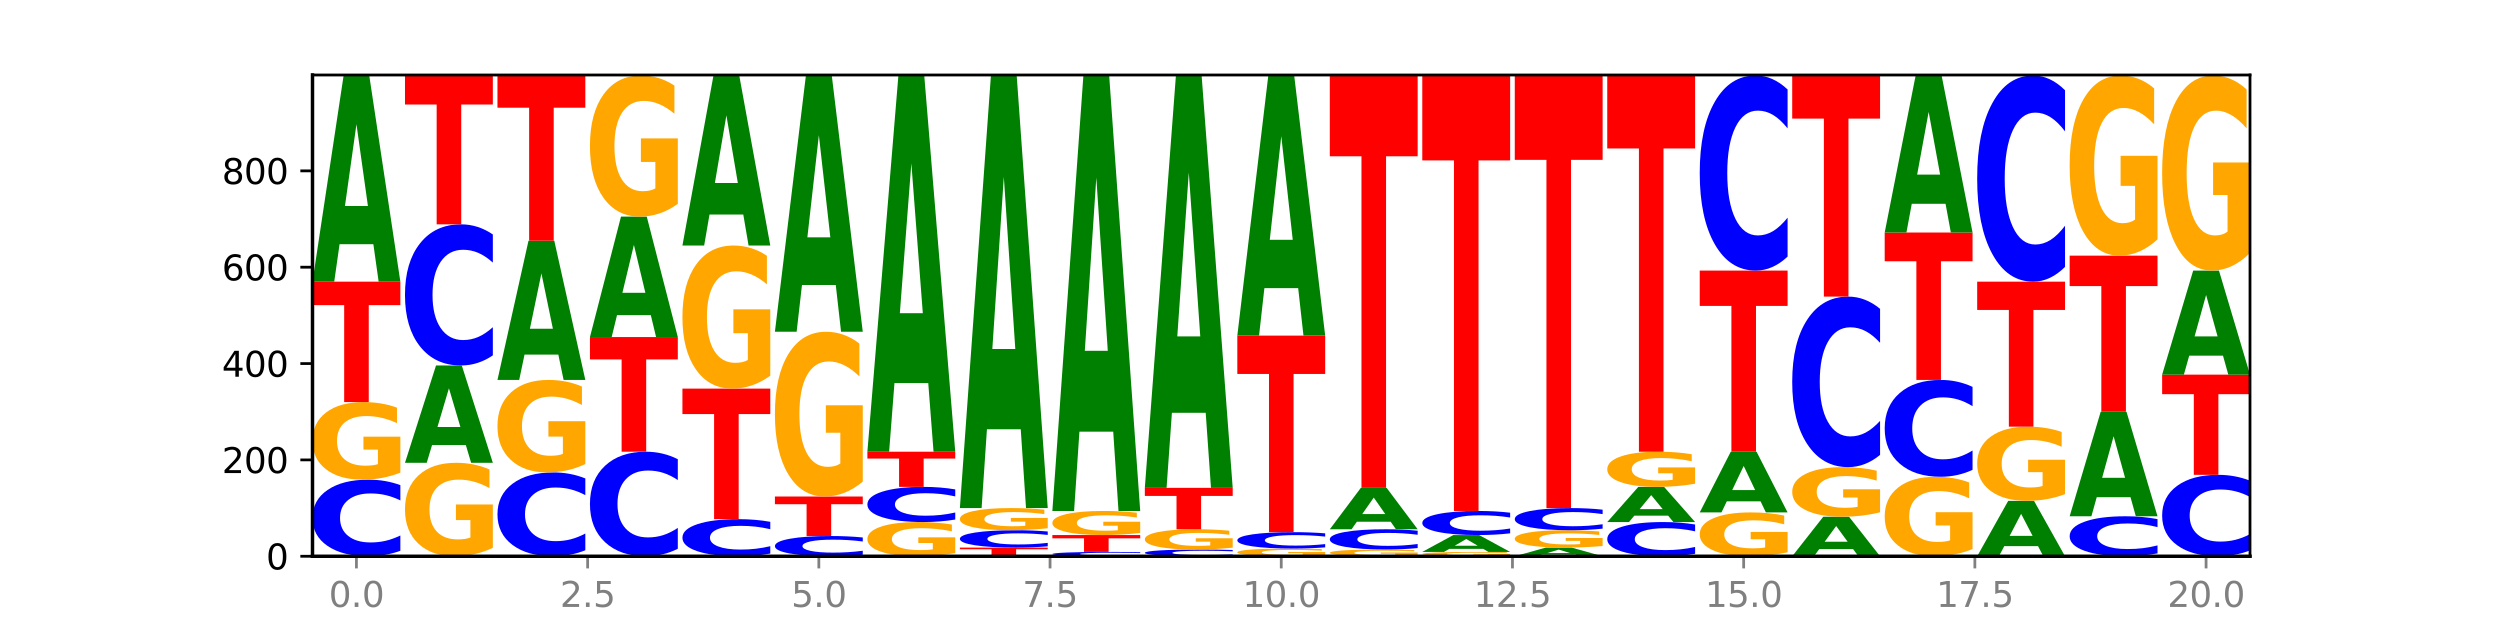 <?xml version="1.0" encoding="utf-8" standalone="no"?>
<!DOCTYPE svg PUBLIC "-//W3C//DTD SVG 1.1//EN"
  "http://www.w3.org/Graphics/SVG/1.1/DTD/svg11.dtd">
<svg xmlns:xlink="http://www.w3.org/1999/xlink" width="720pt" height="180pt" viewBox="0 0 720 180" xmlns="http://www.w3.org/2000/svg" version="1.1">
 <defs>
  <style type="text/css">*{stroke-linejoin: round; stroke-linecap: butt}</style>
 </defs>
 <g id="figure_1">
  <g id="patch_1">
   <path d="M 0 180 
L 720 180 
L 720 0 
L 0 0 
z
" style="fill: #ffffff"/>
  </g>
  <g id="axes_1">
   <g id="patch_2">
    <path d="M 90 160.2 
L 648 160.2 
L 648 21.6 
L 90 21.6 
z
" style="fill: #ffffff"/>
   </g>
   <g id="line2d_1">
    <path d="M 90 160.2 
L 648 160.2 
" clip-path="url(#p1cf2bc2db0)" style="fill: none; stroke: #000000; stroke-width: 0.5; stroke-linecap: square"/>
   </g>
   <g id="patch_3">
    <path d="M 115.303 158.619 
Q 113.187 159.403 110.898 159.799 
Q 108.609 160.2 106.116 160.2 
Q 98.683 160.2 94.341 157.229 
Q 90 154.258 90 149.177 
Q 90 144.078 94.341 141.112 
Q 98.683 138.141 106.116 138.141 
Q 108.609 138.141 110.898 138.542 
Q 113.187 138.938 115.303 139.722 
L 115.303 144.119 
Q 113.167 143.08 111.095 142.597 
Q 109.024 142.114 106.735 142.114 
Q 102.629 142.114 100.277 143.996 
Q 97.931 145.873 97.931 149.177 
Q 97.931 152.467 100.277 154.349 
Q 102.629 156.226 106.735 156.226 
Q 109.024 156.226 111.095 155.743 
Q 113.167 155.256 115.303 154.217 
L 115.303 158.619 
z
" clip-path="url(#p1cf2bc2db0)" style="fill: #0000ff"/>
   </g>
   <g id="patch_4">
    <path d="M 115.303 136.12 
Q 112.751 137.13 110.007 137.638 
Q 107.262 138.141 104.336 138.141 
Q 97.724 138.141 93.862 135.132 
Q 90 132.124 90 126.979 
Q 90 121.774 93.93 118.789 
Q 97.865 115.804 104.71 115.804 
Q 107.347 115.804 109.763 116.21 
Q 112.184 116.611 114.328 117.405 
L 114.328 121.857 
Q 112.116 120.838 109.927 120.335 
Q 107.738 119.827 105.538 119.827 
Q 101.466 119.827 99.26 121.682 
Q 97.054 123.532 97.054 126.979 
Q 97.054 130.393 99.181 132.258 
Q 101.308 134.117 105.22 134.117 
Q 106.287 134.117 107.2 134.011 
Q 108.113 133.9 108.838 133.669 
L 108.838 129.489 
L 104.67 129.489 
L 104.67 125.765 
L 115.303 125.765 
L 115.303 136.12 
z
" clip-path="url(#p1cf2bc2db0)" style="fill: #ffa600"/>
   </g>
   <g id="patch_5">
    <path d="M 90 81.119 
L 115.303 81.119 
L 115.303 87.883 
L 106.2 87.883 
L 106.2 115.804 
L 99.121 115.804 
L 99.121 87.883 
L 90 87.883 
L 90 81.119 
z
" clip-path="url(#p1cf2bc2db0)" style="fill: #ff0000"/>
   </g>
   <g id="patch_6">
    <path d="M 107.527 70.327 
L 97.796 70.327 
L 96.26 81.119 
L 90 81.119 
L 98.94 21.877 
L 106.363 21.877 
L 115.303 81.119 
L 109.048 81.119 
L 107.527 70.327 
z
M 99.348 59.332 
L 105.96 59.332 
L 102.659 35.767 
L 99.348 59.332 
z
" clip-path="url(#p1cf2bc2db0)" style="fill: #008000"/>
   </g>
   <g id="patch_7">
    <path d="M 141.938 157.765 
Q 139.386 158.982 136.641 159.594 
Q 133.897 160.2 130.971 160.2 
Q 124.358 160.2 120.497 156.575 
Q 116.635 152.95 116.635 146.751 
Q 116.635 140.479 120.565 136.882 
Q 124.5 133.285 131.345 133.285 
Q 133.982 133.285 136.398 133.774 
Q 138.819 134.258 140.963 135.214 
L 140.963 140.579 
Q 138.751 139.35 136.562 138.744 
Q 134.373 138.133 132.173 138.133 
Q 128.101 138.133 125.895 140.368 
Q 123.689 142.597 123.689 146.751 
Q 123.689 150.865 125.816 153.111 
Q 127.942 155.352 131.855 155.352 
Q 132.921 155.352 133.834 155.224 
Q 134.747 155.09 135.473 154.812 
L 135.473 149.775 
L 131.305 149.775 
L 131.305 145.288 
L 141.938 145.288 
L 141.938 157.765 
z
" clip-path="url(#p1cf2bc2db0)" style="fill: #ffa600"/>
   </g>
   <g id="patch_8">
    <path d="M 134.162 128.179 
L 124.431 128.179 
L 122.895 133.285 
L 116.635 133.285 
L 125.574 105.259 
L 132.998 105.259 
L 141.938 133.285 
L 135.683 133.285 
L 134.162 128.179 
z
M 125.983 122.978 
L 132.595 122.978 
L 129.294 111.83 
L 125.983 122.978 
z
" clip-path="url(#p1cf2bc2db0)" style="fill: #008000"/>
   </g>
   <g id="patch_9">
    <path d="M 141.938 102.346 
Q 139.821 103.79 137.533 104.521 
Q 135.244 105.259 132.751 105.259 
Q 125.318 105.259 120.976 99.785 
Q 116.635 94.31 116.635 84.947 
Q 116.635 75.55 120.976 70.084 
Q 125.318 64.609 132.751 64.609 
Q 135.244 64.609 137.533 65.348 
Q 139.821 66.079 141.938 67.523 
L 141.938 75.626 
Q 139.802 73.711 137.73 72.821 
Q 135.658 71.931 133.37 71.931 
Q 129.264 71.931 126.912 75.399 
Q 124.566 78.859 124.566 84.947 
Q 124.566 91.01 126.912 94.478 
Q 129.264 97.937 133.37 97.937 
Q 135.658 97.937 137.73 97.047 
Q 139.802 96.149 141.938 94.234 
L 141.938 102.346 
z
" clip-path="url(#p1cf2bc2db0)" style="fill: #0000ff"/>
   </g>
   <g id="patch_10">
    <path d="M 116.635 21.739 
L 141.938 21.739 
L 141.938 30.1 
L 132.835 30.1 
L 132.835 64.609 
L 125.756 64.609 
L 125.756 30.1 
L 116.635 30.1 
L 116.635 21.739 
z
" clip-path="url(#p1cf2bc2db0)" style="fill: #ff0000"/>
   </g>
   <g id="patch_11">
    <path d="M 168.573 158.47 
Q 166.456 159.327 164.168 159.761 
Q 161.879 160.2 159.386 160.2 
Q 151.953 160.2 147.611 156.949 
Q 143.27 153.697 143.27 148.137 
Q 143.27 142.557 147.611 139.311 
Q 151.953 136.059 159.386 136.059 
Q 161.879 136.059 164.168 136.498 
Q 166.456 136.932 168.573 137.79 
L 168.573 142.602 
Q 166.437 141.465 164.365 140.936 
Q 162.293 140.408 160.005 140.408 
Q 155.899 140.408 153.546 142.467 
Q 151.2 144.522 151.2 148.137 
Q 151.2 151.738 153.546 153.797 
Q 155.899 155.852 160.005 155.852 
Q 162.293 155.852 164.365 155.323 
Q 166.437 154.789 168.573 153.652 
L 168.573 158.47 
z
" clip-path="url(#p1cf2bc2db0)" style="fill: #0000ff"/>
   </g>
   <g id="patch_12">
    <path d="M 168.573 133.649 
Q 166.021 134.854 163.276 135.46 
Q 160.532 136.059 157.605 136.059 
Q 150.993 136.059 147.132 132.472 
Q 143.27 128.884 143.27 122.749 
Q 143.27 116.542 147.2 112.982 
Q 151.135 109.422 157.98 109.422 
Q 160.617 109.422 163.032 109.906 
Q 165.454 110.385 167.597 111.331 
L 167.597 116.641 
Q 165.386 115.425 163.197 114.825 
Q 161.008 114.22 158.808 114.22 
Q 154.736 114.22 152.53 116.432 
Q 150.324 118.638 150.324 122.749 
Q 150.324 126.821 152.451 129.044 
Q 154.577 131.261 158.49 131.261 
Q 159.556 131.261 160.469 131.135 
Q 161.382 131.003 162.108 130.727 
L 162.108 125.742 
L 157.94 125.742 
L 157.94 121.302 
L 168.573 121.302 
L 168.573 133.649 
z
" clip-path="url(#p1cf2bc2db0)" style="fill: #ffa600"/>
   </g>
   <g id="patch_13">
    <path d="M 160.797 102.117 
L 151.066 102.117 
L 149.53 109.422 
L 143.27 109.422 
L 152.209 69.326 
L 159.633 69.326 
L 168.573 109.422 
L 162.318 109.422 
L 160.797 102.117 
z
M 152.618 94.676 
L 159.23 94.676 
L 155.929 78.727 
L 152.618 94.676 
z
" clip-path="url(#p1cf2bc2db0)" style="fill: #008000"/>
   </g>
   <g id="patch_14">
    <path d="M 143.27 21.739 
L 168.573 21.739 
L 168.573 31.02 
L 159.47 31.02 
L 159.47 69.326 
L 152.391 69.326 
L 152.391 31.02 
L 143.27 31.02 
L 143.27 21.739 
z
" clip-path="url(#p1cf2bc2db0)" style="fill: #ff0000"/>
   </g>
   <g id="patch_15">
    <path d="M 195.208 158.042 
Q 193.091 159.112 190.802 159.653 
Q 188.514 160.2 186.021 160.2 
Q 178.588 160.2 174.246 156.145 
Q 169.905 152.09 169.905 145.156 
Q 169.905 138.197 174.246 134.148 
Q 178.588 130.094 186.021 130.094 
Q 188.514 130.094 190.802 130.641 
Q 193.091 131.182 195.208 132.252 
L 195.208 138.253 
Q 193.072 136.835 191 136.176 
Q 188.928 135.517 186.639 135.517 
Q 182.534 135.517 180.181 138.085 
Q 177.835 140.647 177.835 145.156 
Q 177.835 149.646 180.181 152.215 
Q 182.534 154.777 186.639 154.777 
Q 188.928 154.777 191 154.118 
Q 193.072 153.452 195.208 152.034 
L 195.208 158.042 
z
" clip-path="url(#p1cf2bc2db0)" style="fill: #0000ff"/>
   </g>
   <g id="patch_16">
    <path d="M 169.905 97.074 
L 195.208 97.074 
L 195.208 103.514 
L 186.104 103.514 
L 186.104 130.094 
L 179.025 130.094 
L 179.025 103.514 
L 169.905 103.514 
L 169.905 97.074 
z
" clip-path="url(#p1cf2bc2db0)" style="fill: #ff0000"/>
   </g>
   <g id="patch_17">
    <path d="M 187.432 90.755 
L 177.701 90.755 
L 176.164 97.074 
L 169.905 97.074 
L 178.844 62.389 
L 186.268 62.389 
L 195.208 97.074 
L 188.953 97.074 
L 187.432 90.755 
z
M 179.253 84.318 
L 185.864 84.318 
L 182.564 70.521 
L 179.253 84.318 
z
" clip-path="url(#p1cf2bc2db0)" style="fill: #008000"/>
   </g>
   <g id="patch_18">
    <path d="M 195.208 58.711 
Q 192.656 60.55 189.911 61.474 
Q 187.166 62.389 184.24 62.389 
Q 177.628 62.389 173.766 56.914 
Q 169.905 51.439 169.905 42.077 
Q 169.905 32.605 173.834 27.172 
Q 177.77 21.739 184.615 21.739 
Q 187.252 21.739 189.667 22.478 
Q 192.089 23.208 194.232 24.653 
L 194.232 32.756 
Q 192.021 30.9 189.832 29.985 
Q 187.643 29.061 185.443 29.061 
Q 181.371 29.061 179.165 32.437 
Q 176.959 35.804 176.959 42.077 
Q 176.959 48.29 179.086 51.683 
Q 181.212 55.067 185.125 55.067 
Q 186.191 55.067 187.104 54.874 
Q 188.017 54.672 188.743 54.252 
L 188.743 46.645 
L 184.575 46.645 
L 184.575 39.868 
L 195.208 39.868 
L 195.208 58.711 
z
" clip-path="url(#p1cf2bc2db0)" style="fill: #ffa600"/>
   </g>
   <g id="patch_19">
    <path d="M 221.842 159.434 
Q 219.726 159.814 217.437 160.006 
Q 215.149 160.2 212.656 160.2 
Q 205.222 160.2 200.881 158.761 
Q 196.539 157.322 196.539 154.862 
Q 196.539 152.393 200.881 150.956 
Q 205.222 149.517 212.656 149.517 
Q 215.149 149.517 217.437 149.711 
Q 219.726 149.903 221.842 150.283 
L 221.842 152.412 
Q 219.707 151.909 217.635 151.675 
Q 215.563 151.441 213.274 151.441 
Q 209.169 151.441 206.816 152.353 
Q 204.47 153.262 204.47 154.862 
Q 204.47 156.455 206.816 157.367 
Q 209.169 158.276 213.274 158.276 
Q 215.563 158.276 217.635 158.042 
Q 219.707 157.806 221.842 157.303 
L 221.842 159.434 
z
" clip-path="url(#p1cf2bc2db0)" style="fill: #0000ff"/>
   </g>
   <g id="patch_20">
    <path d="M 196.539 111.919 
L 221.842 111.919 
L 221.842 119.252 
L 212.739 119.252 
L 212.739 149.517 
L 205.66 149.517 
L 205.66 119.252 
L 196.539 119.252 
L 196.539 111.919 
z
" clip-path="url(#p1cf2bc2db0)" style="fill: #ff0000"/>
   </g>
   <g id="patch_21">
    <path d="M 221.842 108.191 
Q 219.291 110.055 216.546 110.991 
Q 213.801 111.919 210.875 111.919 
Q 204.263 111.919 200.401 106.369 
Q 196.539 100.82 196.539 91.329 
Q 196.539 81.728 200.469 76.221 
Q 204.405 70.714 211.249 70.714 
Q 213.886 70.714 216.302 71.463 
Q 218.724 72.203 220.867 73.667 
L 220.867 81.881 
Q 218.655 80 216.467 79.072 
Q 214.278 78.136 212.077 78.136 
Q 208.006 78.136 205.8 81.557 
Q 203.594 84.971 203.594 91.329 
Q 203.594 97.628 205.72 101.066 
Q 207.847 104.497 211.76 104.497 
Q 212.826 104.497 213.739 104.301 
Q 214.652 104.097 215.378 103.671 
L 215.378 95.959 
L 211.21 95.959 
L 211.21 89.09 
L 221.842 89.09 
L 221.842 108.191 
z
" clip-path="url(#p1cf2bc2db0)" style="fill: #ffa600"/>
   </g>
   <g id="patch_22">
    <path d="M 214.067 61.792 
L 204.336 61.792 
L 202.799 70.714 
L 196.539 70.714 
L 205.479 21.739 
L 212.903 21.739 
L 221.842 70.714 
L 215.588 70.714 
L 214.067 61.792 
z
M 205.888 52.702 
L 212.499 52.702 
L 209.199 33.221 
L 205.888 52.702 
z
" clip-path="url(#p1cf2bc2db0)" style="fill: #008000"/>
   </g>
   <g id="patch_23">
    <path d="M 248.477 159.782 
Q 246.361 159.989 244.072 160.094 
Q 241.783 160.2 239.291 160.2 
Q 231.857 160.2 227.516 159.415 
Q 223.174 158.63 223.174 157.288 
Q 223.174 155.941 227.516 155.158 
Q 231.857 154.373 239.291 154.373 
Q 241.783 154.373 244.072 154.479 
Q 246.361 154.584 248.477 154.791 
L 248.477 155.952 
Q 246.342 155.678 244.27 155.55 
Q 242.198 155.423 239.909 155.423 
Q 235.803 155.423 233.451 155.92 
Q 231.105 156.416 231.105 157.288 
Q 231.105 158.157 233.451 158.654 
Q 235.803 159.15 239.909 159.15 
Q 242.198 159.15 244.27 159.023 
Q 246.342 158.894 248.477 158.62 
L 248.477 159.782 
z
" clip-path="url(#p1cf2bc2db0)" style="fill: #0000ff"/>
   </g>
   <g id="patch_24">
    <path d="M 223.174 142.996 
L 248.477 142.996 
L 248.477 145.215 
L 239.374 145.215 
L 239.374 154.373 
L 232.295 154.373 
L 232.295 145.215 
L 223.174 145.215 
L 223.174 142.996 
z
" clip-path="url(#p1cf2bc2db0)" style="fill: #ff0000"/>
   </g>
   <g id="patch_25">
    <path d="M 248.477 138.703 
Q 245.925 140.85 243.181 141.928 
Q 240.436 142.996 237.51 142.996 
Q 230.898 142.996 227.036 136.606 
Q 223.174 130.215 223.174 119.287 
Q 223.174 108.231 227.104 101.889 
Q 231.04 95.548 237.884 95.548 
Q 240.521 95.548 242.937 96.41 
Q 245.358 97.263 247.502 98.949 
L 247.502 108.407 
Q 245.29 106.241 243.101 105.173 
Q 240.912 104.095 238.712 104.095 
Q 234.641 104.095 232.435 108.035 
Q 230.229 111.965 230.229 119.287 
Q 230.229 126.54 232.355 130.5 
Q 234.482 134.45 238.395 134.45 
Q 239.461 134.45 240.374 134.224 
Q 241.287 133.989 242.013 133.499 
L 242.013 124.619 
L 237.845 124.619 
L 237.845 116.709 
L 248.477 116.709 
L 248.477 138.703 
z
" clip-path="url(#p1cf2bc2db0)" style="fill: #ffa600"/>
   </g>
   <g id="patch_26">
    <path d="M 240.702 82.077 
L 230.971 82.077 
L 229.434 95.548 
L 223.174 95.548 
L 232.114 21.6 
L 239.538 21.6 
L 248.477 95.548 
L 242.223 95.548 
L 240.702 82.077 
z
M 232.523 68.352 
L 239.134 68.352 
L 235.834 38.938 
L 232.523 68.352 
z
" clip-path="url(#p1cf2bc2db0)" style="fill: #008000"/>
   </g>
   <g id="patch_27">
    <path d="M 275.112 159.309 
Q 272.56 159.754 269.816 159.978 
Q 267.071 160.2 264.145 160.2 
Q 257.533 160.2 253.671 158.873 
Q 249.809 157.547 249.809 155.278 
Q 249.809 152.983 253.739 151.666 
Q 257.674 150.35 264.519 150.35 
Q 267.156 150.35 269.572 150.529 
Q 271.993 150.706 274.137 151.056 
L 274.137 153.019 
Q 271.925 152.57 269.736 152.348 
Q 267.547 152.124 265.347 152.124 
Q 261.275 152.124 259.069 152.942 
Q 256.864 153.758 256.864 155.278 
Q 256.864 156.784 258.99 157.606 
Q 261.117 158.426 265.029 158.426 
Q 266.096 158.426 267.009 158.379 
Q 267.922 158.33 268.647 158.228 
L 268.647 156.385 
L 264.479 156.385 
L 264.479 154.743 
L 275.112 154.743 
L 275.112 159.309 
z
" clip-path="url(#p1cf2bc2db0)" style="fill: #ffa600"/>
   </g>
   <g id="patch_28">
    <path d="M 275.112 149.624 
Q 272.996 149.983 270.707 150.165 
Q 268.418 150.35 265.926 150.35 
Q 258.492 150.35 254.151 148.985 
Q 249.809 147.621 249.809 145.289 
Q 249.809 142.948 254.151 141.586 
Q 258.492 140.222 265.926 140.222 
Q 268.418 140.222 270.707 140.406 
Q 272.996 140.588 275.112 140.948 
L 275.112 142.966 
Q 272.976 142.489 270.905 142.268 
Q 268.833 142.046 266.544 142.046 
Q 262.438 142.046 260.086 142.91 
Q 257.74 143.772 257.74 145.289 
Q 257.74 146.799 260.086 147.663 
Q 262.438 148.525 266.544 148.525 
Q 268.833 148.525 270.905 148.303 
Q 272.976 148.08 275.112 147.603 
L 275.112 149.624 
z
" clip-path="url(#p1cf2bc2db0)" style="fill: #0000ff"/>
   </g>
   <g id="patch_29">
    <path d="M 249.809 130.094 
L 275.112 130.094 
L 275.112 132.069 
L 266.009 132.069 
L 266.009 140.222 
L 258.93 140.222 
L 258.93 132.069 
L 249.809 132.069 
L 249.809 130.094 
z
" clip-path="url(#p1cf2bc2db0)" style="fill: #ff0000"/>
   </g>
   <g id="patch_30">
    <path d="M 267.337 110.33 
L 257.605 110.33 
L 256.069 130.094 
L 249.809 130.094 
L 258.749 21.6 
L 266.173 21.6 
L 275.112 130.094 
L 268.858 130.094 
L 267.337 110.33 
z
M 259.157 90.193 
L 265.769 90.193 
L 262.468 47.038 
L 259.157 90.193 
z
" clip-path="url(#p1cf2bc2db0)" style="fill: #008000"/>
   </g>
   <g id="patch_31">
    <path d="M 276.444 157.703 
L 301.747 157.703 
L 301.747 158.19 
L 292.644 158.19 
L 292.644 160.2 
L 285.565 160.2 
L 285.565 158.19 
L 276.444 158.19 
L 276.444 157.703 
z
" clip-path="url(#p1cf2bc2db0)" style="fill: #ff0000"/>
   </g>
   <g id="patch_32">
    <path d="M 301.747 157.345 
Q 299.63 157.522 297.342 157.612 
Q 295.053 157.703 292.56 157.703 
Q 285.127 157.703 280.785 157.03 
Q 276.444 156.357 276.444 155.207 
Q 276.444 154.052 280.785 153.381 
Q 285.127 152.708 292.56 152.708 
Q 295.053 152.708 297.342 152.799 
Q 299.63 152.889 301.747 153.066 
L 301.747 154.062 
Q 299.611 153.827 297.539 153.717 
Q 295.467 153.608 293.179 153.608 
Q 289.073 153.608 286.721 154.034 
Q 284.375 154.459 284.375 155.207 
Q 284.375 155.952 286.721 156.378 
Q 289.073 156.803 293.179 156.803 
Q 295.467 156.803 297.539 156.694 
Q 299.611 156.583 301.747 156.348 
L 301.747 157.345 
z
" clip-path="url(#p1cf2bc2db0)" style="fill: #0000ff"/>
   </g>
   <g id="patch_33">
    <path d="M 301.747 152.131 
Q 299.195 152.419 296.45 152.564 
Q 293.706 152.708 290.78 152.708 
Q 284.168 152.708 280.306 151.849 
Q 276.444 150.989 276.444 149.519 
Q 276.444 148.032 280.374 147.179 
Q 284.309 146.326 291.154 146.326 
Q 293.791 146.326 296.207 146.442 
Q 298.628 146.557 300.772 146.784 
L 300.772 148.056 
Q 298.56 147.764 296.371 147.621 
Q 294.182 147.476 291.982 147.476 
Q 287.91 147.476 285.704 148.006 
Q 283.498 148.534 283.498 149.519 
Q 283.498 150.495 285.625 151.027 
Q 287.751 151.559 291.664 151.559 
Q 292.73 151.559 293.643 151.528 
Q 294.556 151.497 295.282 151.431 
L 295.282 150.236 
L 291.114 150.236 
L 291.114 149.172 
L 301.747 149.172 
L 301.747 152.131 
z
" clip-path="url(#p1cf2bc2db0)" style="fill: #ffa600"/>
   </g>
   <g id="patch_34">
    <path d="M 293.971 123.63 
L 284.24 123.63 
L 282.704 146.326 
L 276.444 146.326 
L 285.384 21.739 
L 292.807 21.739 
L 301.747 146.326 
L 295.492 146.326 
L 293.971 123.63 
z
M 285.792 100.507 
L 292.404 100.507 
L 289.103 50.95 
L 285.792 100.507 
z
" clip-path="url(#p1cf2bc2db0)" style="fill: #008000"/>
   </g>
   <g id="patch_35">
    <path d="M 328.382 160.11 
Q 326.265 160.155 323.977 160.177 
Q 321.688 160.2 319.195 160.2 
Q 311.762 160.2 307.42 160.032 
Q 303.079 159.864 303.079 159.576 
Q 303.079 159.287 307.42 159.12 
Q 311.762 158.951 319.195 158.951 
Q 321.688 158.951 323.977 158.974 
Q 326.265 158.996 328.382 159.041 
L 328.382 159.29 
Q 326.246 159.231 324.174 159.204 
Q 322.102 159.176 319.814 159.176 
Q 315.708 159.176 313.356 159.283 
Q 311.009 159.389 311.009 159.576 
Q 311.009 159.762 313.356 159.869 
Q 315.708 159.975 319.814 159.975 
Q 322.102 159.975 324.174 159.948 
Q 326.246 159.92 328.382 159.861 
L 328.382 160.11 
z
" clip-path="url(#p1cf2bc2db0)" style="fill: #0000ff"/>
   </g>
   <g id="patch_36">
    <path d="M 303.079 154.095 
L 328.382 154.095 
L 328.382 155.043 
L 319.279 155.043 
L 319.279 158.951 
L 312.2 158.951 
L 312.2 155.043 
L 303.079 155.043 
L 303.079 154.095 
z
" clip-path="url(#p1cf2bc2db0)" style="fill: #ff0000"/>
   </g>
   <g id="patch_37">
    <path d="M 328.382 153.468 
Q 325.83 153.782 323.085 153.939 
Q 320.341 154.095 317.415 154.095 
Q 310.802 154.095 306.941 153.161 
Q 303.079 152.227 303.079 150.629 
Q 303.079 149.013 307.009 148.086 
Q 310.944 147.159 317.789 147.159 
Q 320.426 147.159 322.841 147.285 
Q 325.263 147.409 327.406 147.656 
L 327.406 149.039 
Q 325.195 148.722 323.006 148.566 
Q 320.817 148.408 318.617 148.408 
Q 314.545 148.408 312.339 148.984 
Q 310.133 149.559 310.133 150.629 
Q 310.133 151.69 312.26 152.268 
Q 314.386 152.846 318.299 152.846 
Q 319.365 152.846 320.278 152.813 
Q 321.191 152.779 321.917 152.707 
L 321.917 151.409 
L 317.749 151.409 
L 317.749 150.252 
L 328.382 150.252 
L 328.382 153.468 
z
" clip-path="url(#p1cf2bc2db0)" style="fill: #ffa600"/>
   </g>
   <g id="patch_38">
    <path d="M 320.606 124.311 
L 310.875 124.311 
L 309.339 147.159 
L 303.079 147.159 
L 312.018 21.739 
L 319.442 21.739 
L 328.382 147.159 
L 322.127 147.159 
L 320.606 124.311 
z
M 312.427 101.033 
L 319.039 101.033 
L 315.738 51.145 
L 312.427 101.033 
z
" clip-path="url(#p1cf2bc2db0)" style="fill: #008000"/>
   </g>
   <g id="patch_39">
    <path d="M 355.017 160.061 
Q 352.9 160.13 350.611 160.165 
Q 348.323 160.2 345.83 160.2 
Q 338.397 160.2 334.055 159.938 
Q 329.714 159.677 329.714 159.229 
Q 329.714 158.78 334.055 158.519 
Q 338.397 158.258 345.83 158.258 
Q 348.323 158.258 350.611 158.293 
Q 352.9 158.328 355.017 158.397 
L 355.017 158.784 
Q 352.881 158.693 350.809 158.65 
Q 348.737 158.608 346.448 158.608 
Q 342.343 158.608 339.99 158.773 
Q 337.644 158.939 337.644 159.229 
Q 337.644 159.519 339.99 159.685 
Q 342.343 159.85 346.448 159.85 
Q 348.737 159.85 350.809 159.808 
Q 352.881 159.765 355.017 159.673 
L 355.017 160.061 
z
" clip-path="url(#p1cf2bc2db0)" style="fill: #0000ff"/>
   </g>
   <g id="patch_40">
    <path d="M 355.017 157.73 
Q 352.465 157.994 349.72 158.126 
Q 346.976 158.258 344.049 158.258 
Q 337.437 158.258 333.575 157.473 
Q 329.714 156.688 329.714 155.346 
Q 329.714 153.988 333.643 153.209 
Q 337.579 152.431 344.424 152.431 
Q 347.061 152.431 349.476 152.537 
Q 351.898 152.641 354.041 152.848 
L 354.041 154.01 
Q 351.83 153.744 349.641 153.613 
Q 347.452 153.48 345.252 153.48 
Q 341.18 153.48 338.974 153.964 
Q 336.768 154.447 336.768 155.346 
Q 336.768 156.237 338.895 156.723 
Q 341.021 157.208 344.934 157.208 
Q 346 157.208 346.913 157.18 
Q 347.826 157.151 348.552 157.091 
L 348.552 156.001 
L 344.384 156.001 
L 344.384 155.029 
L 355.017 155.029 
L 355.017 157.73 
z
" clip-path="url(#p1cf2bc2db0)" style="fill: #ffa600"/>
   </g>
   <g id="patch_41">
    <path d="M 329.714 140.499 
L 355.017 140.499 
L 355.017 142.826 
L 345.913 142.826 
L 345.913 152.431 
L 338.834 152.431 
L 338.834 142.826 
L 329.714 142.826 
L 329.714 140.499 
z
" clip-path="url(#p1cf2bc2db0)" style="fill: #ff0000"/>
   </g>
   <g id="patch_42">
    <path d="M 347.241 118.89 
L 337.51 118.89 
L 335.973 140.499 
L 329.714 140.499 
L 338.653 21.877 
L 346.077 21.877 
L 355.017 140.499 
L 348.762 140.499 
L 347.241 118.89 
z
M 339.062 96.874 
L 345.674 96.874 
L 342.373 49.69 
L 339.062 96.874 
z
" clip-path="url(#p1cf2bc2db0)" style="fill: #008000"/>
   </g>
   <g id="patch_43">
    <path d="M 381.652 159.999 
Q 379.1 160.1 376.355 160.15 
Q 373.61 160.2 370.684 160.2 
Q 364.072 160.2 360.21 159.901 
Q 356.348 159.602 356.348 159.091 
Q 356.348 158.574 360.278 158.277 
Q 364.214 157.98 371.058 157.98 
Q 373.695 157.98 376.111 158.021 
Q 378.533 158.06 380.676 158.139 
L 380.676 158.582 
Q 378.465 158.48 376.276 158.43 
Q 374.087 158.38 371.886 158.38 
Q 367.815 158.38 365.609 158.564 
Q 363.403 158.748 363.403 159.091 
Q 363.403 159.43 365.529 159.615 
Q 367.656 159.8 371.569 159.8 
Q 372.635 159.8 373.548 159.79 
Q 374.461 159.779 375.187 159.756 
L 375.187 159.34 
L 371.019 159.34 
L 371.019 158.97 
L 381.652 158.97 
L 381.652 159.999 
z
" clip-path="url(#p1cf2bc2db0)" style="fill: #ffa600"/>
   </g>
   <g id="patch_44">
    <path d="M 381.652 157.642 
Q 379.535 157.81 377.246 157.894 
Q 374.958 157.98 372.465 157.98 
Q 365.031 157.98 360.69 157.345 
Q 356.348 156.71 356.348 155.623 
Q 356.348 154.533 360.69 153.898 
Q 365.031 153.263 372.465 153.263 
Q 374.958 153.263 377.246 153.349 
Q 379.535 153.434 381.652 153.601 
L 381.652 154.541 
Q 379.516 154.319 377.444 154.216 
Q 375.372 154.113 373.083 154.113 
Q 368.978 154.113 366.625 154.515 
Q 364.279 154.917 364.279 155.623 
Q 364.279 156.327 366.625 156.729 
Q 368.978 157.13 373.083 157.13 
Q 375.372 157.13 377.444 157.027 
Q 379.516 156.923 381.652 156.701 
L 381.652 157.642 
z
" clip-path="url(#p1cf2bc2db0)" style="fill: #0000ff"/>
   </g>
   <g id="patch_45">
    <path d="M 356.348 96.658 
L 381.652 96.658 
L 381.652 107.697 
L 372.548 107.697 
L 372.548 153.263 
L 365.469 153.263 
L 365.469 107.697 
L 356.348 107.697 
L 356.348 96.658 
z
" clip-path="url(#p1cf2bc2db0)" style="fill: #ff0000"/>
   </g>
   <g id="patch_46">
    <path d="M 373.876 82.984 
L 364.145 82.984 
L 362.608 96.658 
L 356.348 96.658 
L 365.288 21.6 
L 372.712 21.6 
L 381.652 96.658 
L 375.397 96.658 
L 373.876 82.984 
z
M 365.697 69.054 
L 372.308 69.054 
L 369.008 39.198 
L 365.697 69.054 
z
" clip-path="url(#p1cf2bc2db0)" style="fill: #008000"/>
   </g>
   <g id="patch_47">
    <path d="M 408.286 160.024 
Q 405.735 160.112 402.99 160.156 
Q 400.245 160.2 397.319 160.2 
Q 390.707 160.2 386.845 159.938 
Q 382.983 159.677 382.983 159.229 
Q 382.983 158.777 386.913 158.517 
Q 390.849 158.258 397.693 158.258 
Q 400.33 158.258 402.746 158.293 
Q 405.167 158.328 407.311 158.397 
L 407.311 158.784 
Q 405.099 158.695 402.91 158.652 
Q 400.722 158.608 398.521 158.608 
Q 394.45 158.608 392.244 158.769 
Q 390.038 158.93 390.038 159.229 
Q 390.038 159.526 392.164 159.688 
Q 394.291 159.85 398.204 159.85 
Q 399.27 159.85 400.183 159.841 
Q 401.096 159.831 401.822 159.811 
L 401.822 159.448 
L 397.654 159.448 
L 397.654 159.124 
L 408.286 159.124 
L 408.286 160.024 
z
" clip-path="url(#p1cf2bc2db0)" style="fill: #ffa600"/>
   </g>
   <g id="patch_48">
    <path d="M 408.286 157.84 
Q 406.17 158.047 403.881 158.152 
Q 401.592 158.258 399.1 158.258 
Q 391.666 158.258 387.325 157.473 
Q 382.983 156.688 382.983 155.346 
Q 382.983 153.999 387.325 153.215 
Q 391.666 152.431 399.1 152.431 
Q 401.592 152.431 403.881 152.537 
Q 406.17 152.641 408.286 152.848 
L 408.286 154.01 
Q 406.151 153.735 404.079 153.608 
Q 402.007 153.48 399.718 153.48 
Q 395.613 153.48 393.26 153.977 
Q 390.914 154.473 390.914 155.346 
Q 390.914 156.215 393.26 156.712 
Q 395.613 157.208 399.718 157.208 
Q 402.007 157.208 404.079 157.08 
Q 406.151 156.952 408.286 156.677 
L 408.286 157.84 
z
" clip-path="url(#p1cf2bc2db0)" style="fill: #0000ff"/>
   </g>
   <g id="patch_49">
    <path d="M 400.511 150.257 
L 390.78 150.257 
L 389.243 152.431 
L 382.983 152.431 
L 391.923 140.499 
L 399.347 140.499 
L 408.286 152.431 
L 402.032 152.431 
L 400.511 150.257 
z
M 392.332 148.043 
L 398.943 148.043 
L 395.643 143.297 
L 392.332 148.043 
z
" clip-path="url(#p1cf2bc2db0)" style="fill: #008000"/>
   </g>
   <g id="patch_50">
    <path d="M 382.983 21.877 
L 408.286 21.877 
L 408.286 45.012 
L 399.183 45.012 
L 399.183 140.499 
L 392.104 140.499 
L 392.104 45.012 
L 382.983 45.012 
L 382.983 21.877 
z
" clip-path="url(#p1cf2bc2db0)" style="fill: #ff0000"/>
   </g>
   <g id="patch_51">
    <path d="M 434.921 160.087 
Q 432.369 160.144 429.625 160.172 
Q 426.88 160.2 423.954 160.2 
Q 417.342 160.2 413.48 160.032 
Q 409.618 159.864 409.618 159.576 
Q 409.618 159.285 413.548 159.118 
Q 417.484 158.951 424.328 158.951 
Q 426.965 158.951 429.381 158.974 
Q 431.802 158.996 433.946 159.041 
L 433.946 159.29 
Q 431.734 159.233 429.545 159.205 
Q 427.356 159.176 425.156 159.176 
Q 421.084 159.176 418.879 159.28 
Q 416.673 159.383 416.673 159.576 
Q 416.673 159.767 418.799 159.871 
Q 420.926 159.975 424.839 159.975 
Q 425.905 159.975 426.818 159.969 
Q 427.731 159.963 428.457 159.95 
L 428.457 159.716 
L 424.288 159.716 
L 424.288 159.508 
L 434.921 159.508 
L 434.921 160.087 
z
" clip-path="url(#p1cf2bc2db0)" style="fill: #ffa600"/>
   </g>
   <g id="patch_52">
    <path d="M 427.146 158.067 
L 417.414 158.067 
L 415.878 158.951 
L 409.618 158.951 
L 418.558 154.095 
L 425.982 154.095 
L 434.921 158.951 
L 428.667 158.951 
L 427.146 158.067 
z
M 418.966 157.166 
L 425.578 157.166 
L 422.277 155.234 
L 418.966 157.166 
z
" clip-path="url(#p1cf2bc2db0)" style="fill: #008000"/>
   </g>
   <g id="patch_53">
    <path d="M 434.921 153.598 
Q 432.805 153.845 430.516 153.969 
Q 428.227 154.095 425.735 154.095 
Q 418.301 154.095 413.96 153.161 
Q 409.618 152.227 409.618 150.629 
Q 409.618 149.026 413.96 148.093 
Q 418.301 147.159 425.735 147.159 
Q 428.227 147.159 430.516 147.285 
Q 432.805 147.409 434.921 147.656 
L 434.921 149.039 
Q 432.786 148.712 430.714 148.56 
Q 428.642 148.408 426.353 148.408 
Q 422.247 148.408 419.895 149 
Q 417.549 149.59 417.549 150.629 
Q 417.549 151.664 419.895 152.256 
Q 422.247 152.846 426.353 152.846 
Q 428.642 152.846 430.714 152.694 
Q 432.786 152.541 434.921 152.214 
L 434.921 153.598 
z
" clip-path="url(#p1cf2bc2db0)" style="fill: #0000ff"/>
   </g>
   <g id="patch_54">
    <path d="M 409.618 21.739 
L 434.921 21.739 
L 434.921 46.199 
L 425.818 46.199 
L 425.818 147.159 
L 418.739 147.159 
L 418.739 46.199 
L 409.618 46.199 
L 409.618 21.739 
z
" clip-path="url(#p1cf2bc2db0)" style="fill: #ff0000"/>
   </g>
   <g id="patch_55">
    <path d="M 453.78 159.745 
L 444.049 159.745 
L 442.513 160.2 
L 436.253 160.2 
L 445.193 157.703 
L 452.616 157.703 
L 461.556 160.2 
L 455.301 160.2 
L 453.78 159.745 
z
M 445.601 159.282 
L 452.213 159.282 
L 448.912 158.288 
L 445.601 159.282 
z
" clip-path="url(#p1cf2bc2db0)" style="fill: #008000"/>
   </g>
   <g id="patch_56">
    <path d="M 461.556 157.251 
Q 459.004 157.477 456.26 157.59 
Q 453.515 157.703 450.589 157.703 
Q 443.977 157.703 440.115 157.03 
Q 436.253 156.357 436.253 155.207 
Q 436.253 154.043 440.183 153.376 
Q 444.118 152.708 450.963 152.708 
Q 453.6 152.708 456.016 152.799 
Q 458.437 152.889 460.581 153.066 
L 460.581 154.062 
Q 458.369 153.834 456.18 153.721 
Q 453.991 153.608 451.791 153.608 
Q 447.719 153.608 445.513 154.023 
Q 443.307 154.436 443.307 155.207 
Q 443.307 155.97 445.434 156.387 
Q 447.561 156.803 451.473 156.803 
Q 452.54 156.803 453.453 156.779 
Q 454.366 156.755 455.091 156.703 
L 455.091 155.768 
L 450.923 155.768 
L 450.923 154.936 
L 461.556 154.936 
L 461.556 157.251 
z
" clip-path="url(#p1cf2bc2db0)" style="fill: #ffa600"/>
   </g>
   <g id="patch_57">
    <path d="M 461.556 152.251 
Q 459.44 152.477 457.151 152.592 
Q 454.862 152.708 452.369 152.708 
Q 444.936 152.708 440.594 151.849 
Q 436.253 150.989 436.253 149.519 
Q 436.253 148.044 440.594 147.186 
Q 444.936 146.326 452.369 146.326 
Q 454.862 146.326 457.151 146.442 
Q 459.44 146.557 461.556 146.784 
L 461.556 148.056 
Q 459.42 147.755 457.348 147.615 
Q 455.277 147.476 452.988 147.476 
Q 448.882 147.476 446.53 148.02 
Q 444.184 148.563 444.184 149.519 
Q 444.184 150.471 446.53 151.015 
Q 448.882 151.559 452.988 151.559 
Q 455.277 151.559 457.348 151.419 
Q 459.42 151.278 461.556 150.977 
L 461.556 152.251 
z
" clip-path="url(#p1cf2bc2db0)" style="fill: #0000ff"/>
   </g>
   <g id="patch_58">
    <path d="M 436.253 21.739 
L 461.556 21.739 
L 461.556 46.037 
L 452.453 46.037 
L 452.453 146.326 
L 445.374 146.326 
L 445.374 46.037 
L 436.253 46.037 
L 436.253 21.739 
z
" clip-path="url(#p1cf2bc2db0)" style="fill: #ff0000"/>
   </g>
   <g id="patch_59">
    <path d="M 488.191 159.494 
Q 486.074 159.844 483.786 160.021 
Q 481.497 160.2 479.004 160.2 
Q 471.571 160.2 467.229 158.873 
Q 462.888 157.547 462.888 155.278 
Q 462.888 153.001 467.229 151.676 
Q 471.571 150.35 479.004 150.35 
Q 481.497 150.35 483.786 150.529 
Q 486.074 150.706 488.191 151.056 
L 488.191 153.019 
Q 486.055 152.555 483.983 152.34 
Q 481.911 152.124 479.623 152.124 
Q 475.517 152.124 473.165 152.964 
Q 470.819 153.803 470.819 155.278 
Q 470.819 156.747 473.165 157.587 
Q 475.517 158.426 479.623 158.426 
Q 481.911 158.426 483.983 158.21 
Q 486.055 157.992 488.191 157.528 
L 488.191 159.494 
z
" clip-path="url(#p1cf2bc2db0)" style="fill: #0000ff"/>
   </g>
   <g id="patch_60">
    <path d="M 480.415 148.505 
L 470.684 148.505 
L 469.148 150.35 
L 462.888 150.35 
L 471.827 140.222 
L 479.251 140.222 
L 488.191 150.35 
L 481.936 150.35 
L 480.415 148.505 
z
M 472.236 146.625 
L 478.848 146.625 
L 475.547 142.596 
L 472.236 146.625 
z
" clip-path="url(#p1cf2bc2db0)" style="fill: #008000"/>
   </g>
   <g id="patch_61">
    <path d="M 488.191 139.305 
Q 485.639 139.763 482.894 139.994 
Q 480.15 140.222 477.224 140.222 
Q 470.611 140.222 466.75 138.858 
Q 462.888 137.494 462.888 135.161 
Q 462.888 132.801 466.818 131.447 
Q 470.753 130.094 477.598 130.094 
Q 480.235 130.094 482.651 130.278 
Q 485.072 130.46 487.216 130.82 
L 487.216 132.839 
Q 485.004 132.376 482.815 132.148 
Q 480.626 131.918 478.426 131.918 
Q 474.354 131.918 472.148 132.759 
Q 469.942 133.598 469.942 135.161 
Q 469.942 136.709 472.069 137.554 
Q 474.195 138.397 478.108 138.397 
Q 479.174 138.397 480.087 138.349 
Q 481 138.299 481.726 138.194 
L 481.726 136.299 
L 477.558 136.299 
L 477.558 134.611 
L 488.191 134.611 
L 488.191 139.305 
z
" clip-path="url(#p1cf2bc2db0)" style="fill: #ffa600"/>
   </g>
   <g id="patch_62">
    <path d="M 462.888 21.6 
L 488.191 21.6 
L 488.191 42.759 
L 479.088 42.759 
L 479.088 130.094 
L 472.009 130.094 
L 472.009 42.759 
L 462.888 42.759 
L 462.888 21.6 
z
" clip-path="url(#p1cf2bc2db0)" style="fill: #ff0000"/>
   </g>
   <g id="patch_63">
    <path d="M 514.826 159.058 
Q 512.274 159.629 509.529 159.916 
Q 506.785 160.2 503.858 160.2 
Q 497.246 160.2 493.384 158.5 
Q 489.523 156.799 489.523 153.891 
Q 489.523 150.949 493.453 149.262 
Q 497.388 147.575 504.233 147.575 
Q 506.87 147.575 509.285 147.804 
Q 511.707 148.031 513.85 148.48 
L 513.85 150.996 
Q 511.639 150.42 509.45 150.136 
Q 507.261 149.849 505.061 149.849 
Q 500.989 149.849 498.783 150.897 
Q 496.577 151.943 496.577 153.891 
Q 496.577 155.821 498.704 156.875 
Q 500.83 157.926 504.743 157.926 
Q 505.809 157.926 506.722 157.866 
Q 507.635 157.803 508.361 157.673 
L 508.361 155.31 
L 504.193 155.31 
L 504.193 153.205 
L 514.826 153.205 
L 514.826 159.058 
z
" clip-path="url(#p1cf2bc2db0)" style="fill: #ffa600"/>
   </g>
   <g id="patch_64">
    <path d="M 507.05 144.39 
L 497.319 144.39 
L 495.782 147.575 
L 489.523 147.575 
L 498.462 130.094 
L 505.886 130.094 
L 514.826 147.575 
L 508.571 147.575 
L 507.05 144.39 
z
M 498.871 141.146 
L 505.483 141.146 
L 502.182 134.192 
L 498.871 141.146 
z
" clip-path="url(#p1cf2bc2db0)" style="fill: #008000"/>
   </g>
   <g id="patch_65">
    <path d="M 489.523 77.928 
L 514.826 77.928 
L 514.826 88.102 
L 505.723 88.102 
L 505.723 130.094 
L 498.644 130.094 
L 498.644 88.102 
L 489.523 88.102 
L 489.523 77.928 
z
" clip-path="url(#p1cf2bc2db0)" style="fill: #ff0000"/>
   </g>
   <g id="patch_66">
    <path d="M 514.826 73.9 
Q 512.709 75.897 510.421 76.907 
Q 508.132 77.928 505.639 77.928 
Q 498.206 77.928 493.864 70.36 
Q 489.523 62.792 489.523 49.851 
Q 489.523 36.863 493.864 29.306 
Q 498.206 21.739 505.639 21.739 
Q 508.132 21.739 510.421 22.76 
Q 512.709 23.77 514.826 25.766 
L 514.826 36.967 
Q 512.69 34.321 510.618 33.09 
Q 508.546 31.86 506.258 31.86 
Q 502.152 31.86 499.799 36.654 
Q 497.453 41.436 497.453 49.851 
Q 497.453 58.231 499.799 63.025 
Q 502.152 67.807 506.258 67.807 
Q 508.546 67.807 510.618 66.576 
Q 512.69 65.334 514.826 62.688 
L 514.826 73.9 
z
" clip-path="url(#p1cf2bc2db0)" style="fill: #0000ff"/>
   </g>
   <g id="patch_67">
    <path d="M 533.685 158.128 
L 523.954 158.128 
L 522.417 160.2 
L 516.158 160.2 
L 525.097 148.823 
L 532.521 148.823 
L 541.461 160.2 
L 535.206 160.2 
L 533.685 158.128 
z
M 525.506 156.016 
L 532.117 156.016 
L 528.817 151.491 
L 525.506 156.016 
z
" clip-path="url(#p1cf2bc2db0)" style="fill: #008000"/>
   </g>
   <g id="patch_68">
    <path d="M 541.461 147.53 
Q 538.909 148.177 536.164 148.502 
Q 533.419 148.823 530.493 148.823 
Q 523.881 148.823 520.019 146.899 
Q 516.158 144.974 516.158 141.683 
Q 516.158 138.353 520.087 136.443 
Q 524.023 134.533 530.868 134.533 
Q 533.504 134.533 535.92 134.793 
Q 538.342 135.05 540.485 135.558 
L 540.485 138.406 
Q 538.274 137.754 536.085 137.432 
Q 533.896 137.107 531.696 137.107 
Q 527.624 137.107 525.418 138.294 
Q 523.212 139.478 523.212 141.683 
Q 523.212 143.867 525.339 145.06 
Q 527.465 146.249 531.378 146.249 
Q 532.444 146.249 533.357 146.181 
Q 534.27 146.111 534.996 145.963 
L 534.996 143.289 
L 530.828 143.289 
L 530.828 140.906 
L 541.461 140.906 
L 541.461 147.53 
z
" clip-path="url(#p1cf2bc2db0)" style="fill: #ffa600"/>
   </g>
   <g id="patch_69">
    <path d="M 541.461 131.013 
Q 539.344 132.758 537.055 133.641 
Q 534.767 134.533 532.274 134.533 
Q 524.841 134.533 520.499 127.919 
Q 516.158 121.304 516.158 109.992 
Q 516.158 98.639 520.499 92.035 
Q 524.841 85.42 532.274 85.42 
Q 534.767 85.42 537.055 86.313 
Q 539.344 87.195 541.461 88.94 
L 541.461 98.73 
Q 539.325 96.417 537.253 95.342 
Q 535.181 94.267 532.892 94.267 
Q 528.787 94.267 526.434 98.457 
Q 524.088 102.636 524.088 109.992 
Q 524.088 117.317 526.434 121.507 
Q 528.787 125.687 532.892 125.687 
Q 535.181 125.687 537.253 124.611 
Q 539.325 123.526 541.461 121.213 
L 541.461 131.013 
z
" clip-path="url(#p1cf2bc2db0)" style="fill: #0000ff"/>
   </g>
   <g id="patch_70">
    <path d="M 516.158 21.739 
L 541.461 21.739 
L 541.461 34.158 
L 532.357 34.158 
L 532.357 85.42 
L 525.278 85.42 
L 525.278 34.158 
L 516.158 34.158 
L 516.158 21.739 
z
" clip-path="url(#p1cf2bc2db0)" style="fill: #ff0000"/>
   </g>
   <g id="patch_71">
    <path d="M 568.095 158.129 
Q 565.544 159.164 562.799 159.685 
Q 560.054 160.2 557.128 160.2 
Q 550.516 160.2 546.654 157.117 
Q 542.792 154.034 542.792 148.761 
Q 542.792 143.427 546.722 140.368 
Q 550.658 137.308 557.502 137.308 
Q 560.139 137.308 562.555 137.724 
Q 564.977 138.136 567.12 138.949 
L 567.12 143.512 
Q 564.908 142.467 562.72 141.952 
Q 560.531 141.432 558.33 141.432 
Q 554.259 141.432 552.053 143.333 
Q 549.847 145.229 549.847 148.761 
Q 549.847 152.26 551.973 154.171 
Q 554.1 156.077 558.013 156.077 
Q 559.079 156.077 559.992 155.968 
Q 560.905 155.854 561.631 155.618 
L 561.631 151.334 
L 557.463 151.334 
L 557.463 147.517 
L 568.095 147.517 
L 568.095 158.129 
z
" clip-path="url(#p1cf2bc2db0)" style="fill: #ffa600"/>
   </g>
   <g id="patch_72">
    <path d="M 568.095 135.309 
Q 565.979 136.3 563.69 136.801 
Q 561.402 137.308 558.909 137.308 
Q 551.475 137.308 547.134 133.552 
Q 542.792 129.796 542.792 123.374 
Q 542.792 116.928 547.134 113.177 
Q 551.475 109.422 558.909 109.422 
Q 561.402 109.422 563.69 109.929 
Q 565.979 110.43 568.095 111.421 
L 568.095 116.979 
Q 565.96 115.666 563.888 115.055 
Q 561.816 114.445 559.527 114.445 
Q 555.422 114.445 553.069 116.824 
Q 550.723 119.197 550.723 123.374 
Q 550.723 127.533 553.069 129.912 
Q 555.422 132.285 559.527 132.285 
Q 561.816 132.285 563.888 131.674 
Q 565.96 131.058 568.095 129.745 
L 568.095 135.309 
z
" clip-path="url(#p1cf2bc2db0)" style="fill: #0000ff"/>
   </g>
   <g id="patch_73">
    <path d="M 542.792 66.968 
L 568.095 66.968 
L 568.095 75.247 
L 558.992 75.247 
L 558.992 109.422 
L 551.913 109.422 
L 551.913 75.247 
L 542.792 75.247 
L 542.792 66.968 
z
" clip-path="url(#p1cf2bc2db0)" style="fill: #ff0000"/>
   </g>
   <g id="patch_74">
    <path d="M 560.32 58.703 
L 550.589 58.703 
L 549.052 66.968 
L 542.792 66.968 
L 551.732 21.6 
L 559.156 21.6 
L 568.095 66.968 
L 561.841 66.968 
L 560.32 58.703 
z
M 552.141 50.283 
L 558.752 50.283 
L 555.452 32.237 
L 552.141 50.283 
z
" clip-path="url(#p1cf2bc2db0)" style="fill: #008000"/>
   </g>
   <g id="patch_75">
    <path d="M 586.955 157.294 
L 577.224 157.294 
L 575.687 160.2 
L 569.427 160.2 
L 578.367 144.245 
L 585.791 144.245 
L 594.73 160.2 
L 588.476 160.2 
L 586.955 157.294 
z
M 578.776 154.332 
L 585.387 154.332 
L 582.087 147.986 
L 578.776 154.332 
z
" clip-path="url(#p1cf2bc2db0)" style="fill: #008000"/>
   </g>
   <g id="patch_76">
    <path d="M 594.73 142.312 
Q 592.178 143.278 589.434 143.764 
Q 586.689 144.245 583.763 144.245 
Q 577.151 144.245 573.289 141.367 
Q 569.427 138.49 569.427 133.569 
Q 569.427 128.59 573.357 125.735 
Q 577.293 122.879 584.137 122.879 
Q 586.774 122.879 589.19 123.268 
Q 591.611 123.652 593.755 124.411 
L 593.755 128.67 
Q 591.543 127.694 589.354 127.213 
Q 587.165 126.728 584.965 126.728 
Q 580.894 126.728 578.688 128.502 
Q 576.482 130.272 576.482 133.569 
Q 576.482 136.835 578.608 138.618 
Q 580.735 140.396 584.648 140.396 
Q 585.714 140.396 586.627 140.295 
Q 587.54 140.189 588.266 139.968 
L 588.266 135.97 
L 584.098 135.97 
L 584.098 132.408 
L 594.73 132.408 
L 594.73 142.312 
z
" clip-path="url(#p1cf2bc2db0)" style="fill: #ffa600"/>
   </g>
   <g id="patch_77">
    <path d="M 569.427 81.119 
L 594.73 81.119 
L 594.73 89.263 
L 585.627 89.263 
L 585.627 122.879 
L 578.548 122.879 
L 578.548 89.263 
L 569.427 89.263 
L 569.427 81.119 
z
" clip-path="url(#p1cf2bc2db0)" style="fill: #ff0000"/>
   </g>
   <g id="patch_78">
    <path d="M 594.73 76.863 
Q 592.614 78.972 590.325 80.04 
Q 588.036 81.119 585.544 81.119 
Q 578.11 81.119 573.769 73.121 
Q 569.427 65.124 569.427 51.447 
Q 569.427 37.721 573.769 29.736 
Q 578.11 21.739 585.544 21.739 
Q 588.036 21.739 590.325 22.818 
Q 592.614 23.885 594.73 25.995 
L 594.73 37.832 
Q 592.595 35.035 590.523 33.735 
Q 588.451 32.435 586.162 32.435 
Q 582.056 32.435 579.704 37.501 
Q 577.358 42.554 577.358 51.447 
Q 577.358 60.303 579.704 65.369 
Q 582.056 70.423 586.162 70.423 
Q 588.451 70.423 590.523 69.123 
Q 592.595 67.81 594.73 65.014 
L 594.73 76.863 
z
" clip-path="url(#p1cf2bc2db0)" style="fill: #0000ff"/>
   </g>
   <g id="patch_79">
    <path d="M 621.365 159.375 
Q 619.249 159.784 616.96 159.991 
Q 614.671 160.2 612.179 160.2 
Q 604.745 160.2 600.404 158.649 
Q 596.062 157.098 596.062 154.446 
Q 596.062 151.784 600.404 150.236 
Q 604.745 148.685 612.179 148.685 
Q 614.671 148.685 616.96 148.894 
Q 619.249 149.101 621.365 149.51 
L 621.365 151.806 
Q 619.229 151.263 617.158 151.011 
Q 615.086 150.759 612.797 150.759 
Q 608.691 150.759 606.339 151.741 
Q 603.993 152.721 603.993 154.446 
Q 603.993 156.163 606.339 157.146 
Q 608.691 158.126 612.797 158.126 
Q 615.086 158.126 617.158 157.874 
Q 619.229 157.619 621.365 157.077 
L 621.365 159.375 
z
" clip-path="url(#p1cf2bc2db0)" style="fill: #0000ff"/>
   </g>
   <g id="patch_80">
    <path d="M 613.59 143.2 
L 603.858 143.2 
L 602.322 148.685 
L 596.062 148.685 
L 605.002 118.578 
L 612.426 118.578 
L 621.365 148.685 
L 615.111 148.685 
L 613.59 143.2 
z
M 605.41 137.613 
L 612.022 137.613 
L 608.721 125.637 
L 605.41 137.613 
z
" clip-path="url(#p1cf2bc2db0)" style="fill: #008000"/>
   </g>
   <g id="patch_81">
    <path d="M 596.062 73.627 
L 621.365 73.627 
L 621.365 82.394 
L 612.262 82.394 
L 612.262 118.578 
L 605.183 118.578 
L 605.183 82.394 
L 596.062 82.394 
L 596.062 73.627 
z
" clip-path="url(#p1cf2bc2db0)" style="fill: #ff0000"/>
   </g>
   <g id="patch_82">
    <path d="M 621.365 68.932 
Q 618.813 71.28 616.069 72.459 
Q 613.324 73.627 610.398 73.627 
Q 603.786 73.627 599.924 66.639 
Q 596.062 59.65 596.062 47.699 
Q 596.062 35.608 599.992 28.674 
Q 603.927 21.739 610.772 21.739 
Q 613.409 21.739 615.825 22.682 
Q 618.246 23.614 620.39 25.458 
L 620.39 35.801 
Q 618.178 33.433 615.989 32.264 
Q 613.8 31.085 611.6 31.085 
Q 607.528 31.085 605.322 35.394 
Q 603.117 39.692 603.117 47.699 
Q 603.117 55.631 605.243 59.961 
Q 607.37 64.28 611.282 64.28 
Q 612.349 64.28 613.262 64.034 
Q 614.175 63.777 614.9 63.241 
L 614.9 53.53 
L 610.732 53.53 
L 610.732 44.88 
L 621.365 44.88 
L 621.365 68.932 
z
" clip-path="url(#p1cf2bc2db0)" style="fill: #ffa600"/>
   </g>
   <g id="patch_83">
    <path d="M 648 158.519 
Q 645.883 159.352 643.595 159.774 
Q 641.306 160.2 638.813 160.2 
Q 631.38 160.2 627.038 157.042 
Q 622.697 153.884 622.697 148.484 
Q 622.697 143.064 627.038 139.911 
Q 631.38 136.753 638.813 136.753 
Q 641.306 136.753 643.595 137.179 
Q 645.883 137.601 648 138.434 
L 648 143.108 
Q 645.864 142.003 643.792 141.49 
Q 641.72 140.977 639.432 140.977 
Q 635.326 140.977 632.974 142.977 
Q 630.628 144.972 630.628 148.484 
Q 630.628 151.981 632.974 153.981 
Q 635.326 155.977 639.432 155.977 
Q 641.72 155.977 643.792 155.463 
Q 645.864 154.945 648 153.841 
L 648 158.519 
z
" clip-path="url(#p1cf2bc2db0)" style="fill: #0000ff"/>
   </g>
   <g id="patch_84">
    <path d="M 622.697 107.895 
L 648 107.895 
L 648 113.524 
L 638.897 113.524 
L 638.897 136.753 
L 631.818 136.753 
L 631.818 113.524 
L 622.697 113.524 
L 622.697 107.895 
z
" clip-path="url(#p1cf2bc2db0)" style="fill: #ff0000"/>
   </g>
   <g id="patch_85">
    <path d="M 640.224 102.436 
L 630.493 102.436 
L 628.957 107.895 
L 622.697 107.895 
L 631.637 77.928 
L 639.06 77.928 
L 648 107.895 
L 641.745 107.895 
L 640.224 102.436 
z
M 632.045 96.874 
L 638.657 96.874 
L 635.356 84.954 
L 632.045 96.874 
z
" clip-path="url(#p1cf2bc2db0)" style="fill: #008000"/>
   </g>
   <g id="patch_86">
    <path d="M 648 72.844 
Q 645.448 75.386 642.703 76.663 
Q 639.959 77.928 637.033 77.928 
Q 630.421 77.928 626.559 70.36 
Q 622.697 62.792 622.697 49.851 
Q 622.697 36.758 626.627 29.248 
Q 630.562 21.739 637.407 21.739 
Q 640.044 21.739 642.46 22.76 
Q 644.881 23.77 647.025 25.766 
L 647.025 36.967 
Q 644.813 34.402 642.624 33.137 
Q 640.435 31.86 638.235 31.86 
Q 634.163 31.86 631.957 36.526 
Q 629.751 41.18 629.751 49.851 
Q 629.751 58.44 631.878 63.129 
Q 634.004 67.807 637.917 67.807 
Q 638.983 67.807 639.896 67.54 
Q 640.809 67.261 641.535 66.681 
L 641.535 56.165 
L 637.367 56.165 
L 637.367 46.798 
L 648 46.798 
L 648 72.844 
z
" clip-path="url(#p1cf2bc2db0)" style="fill: #ffa600"/>
   </g>
   <g id="matplotlib.axis_1">
    <g id="xtick_1">
     <g id="line2d_2">
      <defs>
       <path id="m7b41eacf5d" d="M 0 0 
L 0 3.5 
" style="stroke: #808080; stroke-width: 0.8"/>
      </defs>
      <g>
       <use xlink:href="#m7b41eacf5d" x="102.652" y="160.2" style="fill: #808080; stroke: #808080; stroke-width: 0.8"/>
      </g>
     </g>
     <g id="text_1">
      <!-- 0.0 -->
      <g style="fill: #808080" transform="translate(94.7 174.798) scale(0.1 -0.1)">
       <defs>
        <path id="DejaVuSans-30" d="M 2034 4250 
Q 1547 4250 1301 3770 
Q 1056 3291 1056 2328 
Q 1056 1369 1301 889 
Q 1547 409 2034 409 
Q 2525 409 2770 889 
Q 3016 1369 3016 2328 
Q 3016 3291 2770 3770 
Q 2525 4250 2034 4250 
z
M 2034 4750 
Q 2819 4750 3233 4129 
Q 3647 3509 3647 2328 
Q 3647 1150 3233 529 
Q 2819 -91 2034 -91 
Q 1250 -91 836 529 
Q 422 1150 422 2328 
Q 422 3509 836 4129 
Q 1250 4750 2034 4750 
z
" transform="scale(0.016)"/>
        <path id="DejaVuSans-2e" d="M 684 794 
L 1344 794 
L 1344 0 
L 684 0 
L 684 794 
z
" transform="scale(0.016)"/>
       </defs>
       <use xlink:href="#DejaVuSans-30"/>
       <use xlink:href="#DejaVuSans-2e" x="63.623"/>
       <use xlink:href="#DejaVuSans-30" x="95.41"/>
      </g>
     </g>
    </g>
    <g id="xtick_2">
     <g id="line2d_3">
      <g>
       <use xlink:href="#m7b41eacf5d" x="169.239" y="160.2" style="fill: #808080; stroke: #808080; stroke-width: 0.8"/>
      </g>
     </g>
     <g id="text_2">
      <!-- 2.5 -->
      <g style="fill: #808080" transform="translate(161.287 174.798) scale(0.1 -0.1)">
       <defs>
        <path id="DejaVuSans-32" d="M 1228 531 
L 3431 531 
L 3431 0 
L 469 0 
L 469 531 
Q 828 903 1448 1529 
Q 2069 2156 2228 2338 
Q 2531 2678 2651 2914 
Q 2772 3150 2772 3378 
Q 2772 3750 2511 3984 
Q 2250 4219 1831 4219 
Q 1534 4219 1204 4116 
Q 875 4013 500 3803 
L 500 4441 
Q 881 4594 1212 4672 
Q 1544 4750 1819 4750 
Q 2544 4750 2975 4387 
Q 3406 4025 3406 3419 
Q 3406 3131 3298 2873 
Q 3191 2616 2906 2266 
Q 2828 2175 2409 1742 
Q 1991 1309 1228 531 
z
" transform="scale(0.016)"/>
        <path id="DejaVuSans-35" d="M 691 4666 
L 3169 4666 
L 3169 4134 
L 1269 4134 
L 1269 2991 
Q 1406 3038 1543 3061 
Q 1681 3084 1819 3084 
Q 2600 3084 3056 2656 
Q 3513 2228 3513 1497 
Q 3513 744 3044 326 
Q 2575 -91 1722 -91 
Q 1428 -91 1123 -41 
Q 819 9 494 109 
L 494 744 
Q 775 591 1075 516 
Q 1375 441 1709 441 
Q 2250 441 2565 725 
Q 2881 1009 2881 1497 
Q 2881 1984 2565 2268 
Q 2250 2553 1709 2553 
Q 1456 2553 1204 2497 
Q 953 2441 691 2322 
L 691 4666 
z
" transform="scale(0.016)"/>
       </defs>
       <use xlink:href="#DejaVuSans-32"/>
       <use xlink:href="#DejaVuSans-2e" x="63.623"/>
       <use xlink:href="#DejaVuSans-35" x="95.41"/>
      </g>
     </g>
    </g>
    <g id="xtick_3">
     <g id="line2d_4">
      <g>
       <use xlink:href="#m7b41eacf5d" x="235.826" y="160.2" style="fill: #808080; stroke: #808080; stroke-width: 0.8"/>
      </g>
     </g>
     <g id="text_3">
      <!-- 5.0 -->
      <g style="fill: #808080" transform="translate(227.874 174.798) scale(0.1 -0.1)">
       <use xlink:href="#DejaVuSans-35"/>
       <use xlink:href="#DejaVuSans-2e" x="63.623"/>
       <use xlink:href="#DejaVuSans-30" x="95.41"/>
      </g>
     </g>
    </g>
    <g id="xtick_4">
     <g id="line2d_5">
      <g>
       <use xlink:href="#m7b41eacf5d" x="302.413" y="160.2" style="fill: #808080; stroke: #808080; stroke-width: 0.8"/>
      </g>
     </g>
     <g id="text_4">
      <!-- 7.5 -->
      <g style="fill: #808080" transform="translate(294.461 174.798) scale(0.1 -0.1)">
       <defs>
        <path id="DejaVuSans-37" d="M 525 4666 
L 3525 4666 
L 3525 4397 
L 1831 0 
L 1172 0 
L 2766 4134 
L 525 4134 
L 525 4666 
z
" transform="scale(0.016)"/>
       </defs>
       <use xlink:href="#DejaVuSans-37"/>
       <use xlink:href="#DejaVuSans-2e" x="63.623"/>
       <use xlink:href="#DejaVuSans-35" x="95.41"/>
      </g>
     </g>
    </g>
    <g id="xtick_5">
     <g id="line2d_6">
      <g>
       <use xlink:href="#m7b41eacf5d" x="369" y="160.2" style="fill: #808080; stroke: #808080; stroke-width: 0.8"/>
      </g>
     </g>
     <g id="text_5">
      <!-- 10.0 -->
      <g style="fill: #808080" transform="translate(357.867 174.798) scale(0.1 -0.1)">
       <defs>
        <path id="DejaVuSans-31" d="M 794 531 
L 1825 531 
L 1825 4091 
L 703 3866 
L 703 4441 
L 1819 4666 
L 2450 4666 
L 2450 531 
L 3481 531 
L 3481 0 
L 794 0 
L 794 531 
z
" transform="scale(0.016)"/>
       </defs>
       <use xlink:href="#DejaVuSans-31"/>
       <use xlink:href="#DejaVuSans-30" x="63.623"/>
       <use xlink:href="#DejaVuSans-2e" x="127.246"/>
       <use xlink:href="#DejaVuSans-30" x="159.033"/>
      </g>
     </g>
    </g>
    <g id="xtick_6">
     <g id="line2d_7">
      <g>
       <use xlink:href="#m7b41eacf5d" x="435.587" y="160.2" style="fill: #808080; stroke: #808080; stroke-width: 0.8"/>
      </g>
     </g>
     <g id="text_6">
      <!-- 12.5 -->
      <g style="fill: #808080" transform="translate(424.454 174.798) scale(0.1 -0.1)">
       <use xlink:href="#DejaVuSans-31"/>
       <use xlink:href="#DejaVuSans-32" x="63.623"/>
       <use xlink:href="#DejaVuSans-2e" x="127.246"/>
       <use xlink:href="#DejaVuSans-35" x="159.033"/>
      </g>
     </g>
    </g>
    <g id="xtick_7">
     <g id="line2d_8">
      <g>
       <use xlink:href="#m7b41eacf5d" x="502.174" y="160.2" style="fill: #808080; stroke: #808080; stroke-width: 0.8"/>
      </g>
     </g>
     <g id="text_7">
      <!-- 15.0 -->
      <g style="fill: #808080" transform="translate(491.041 174.798) scale(0.1 -0.1)">
       <use xlink:href="#DejaVuSans-31"/>
       <use xlink:href="#DejaVuSans-35" x="63.623"/>
       <use xlink:href="#DejaVuSans-2e" x="127.246"/>
       <use xlink:href="#DejaVuSans-30" x="159.033"/>
      </g>
     </g>
    </g>
    <g id="xtick_8">
     <g id="line2d_9">
      <g>
       <use xlink:href="#m7b41eacf5d" x="568.761" y="160.2" style="fill: #808080; stroke: #808080; stroke-width: 0.8"/>
      </g>
     </g>
     <g id="text_8">
      <!-- 17.5 -->
      <g style="fill: #808080" transform="translate(557.629 174.798) scale(0.1 -0.1)">
       <use xlink:href="#DejaVuSans-31"/>
       <use xlink:href="#DejaVuSans-37" x="63.623"/>
       <use xlink:href="#DejaVuSans-2e" x="127.246"/>
       <use xlink:href="#DejaVuSans-35" x="159.033"/>
      </g>
     </g>
    </g>
    <g id="xtick_9">
     <g id="line2d_10">
      <g>
       <use xlink:href="#m7b41eacf5d" x="635.348" y="160.2" style="fill: #808080; stroke: #808080; stroke-width: 0.8"/>
      </g>
     </g>
     <g id="text_9">
      <!-- 20.0 -->
      <g style="fill: #808080" transform="translate(624.216 174.798) scale(0.1 -0.1)">
       <use xlink:href="#DejaVuSans-32"/>
       <use xlink:href="#DejaVuSans-30" x="63.623"/>
       <use xlink:href="#DejaVuSans-2e" x="127.246"/>
       <use xlink:href="#DejaVuSans-30" x="159.033"/>
      </g>
     </g>
    </g>
   </g>
   <g id="matplotlib.axis_2">
    <g id="ytick_1">
     <g id="line2d_11">
      <defs>
       <path id="mef4c05835e" d="M 0 0 
L -3.5 0 
" style="stroke: #000000; stroke-width: 0.8"/>
      </defs>
      <g>
       <use xlink:href="#mef4c05835e" x="90" y="160.2" style="stroke: #000000; stroke-width: 0.8"/>
      </g>
     </g>
     <g id="text_10">
      <!-- 0 -->
      <g transform="translate(76.638 163.999) scale(0.1 -0.1)">
       <use xlink:href="#DejaVuSans-30"/>
      </g>
     </g>
    </g>
    <g id="ytick_2">
     <g id="line2d_12">
      <g>
       <use xlink:href="#mef4c05835e" x="90" y="132.452" style="stroke: #000000; stroke-width: 0.8"/>
      </g>
     </g>
     <g id="text_11">
      <!-- 200 -->
      <g transform="translate(63.913 136.251) scale(0.1 -0.1)">
       <use xlink:href="#DejaVuSans-32"/>
       <use xlink:href="#DejaVuSans-30" x="63.623"/>
       <use xlink:href="#DejaVuSans-30" x="127.246"/>
      </g>
     </g>
    </g>
    <g id="ytick_3">
     <g id="line2d_13">
      <g>
       <use xlink:href="#mef4c05835e" x="90" y="104.705" style="stroke: #000000; stroke-width: 0.8"/>
      </g>
     </g>
     <g id="text_12">
      <!-- 400 -->
      <g transform="translate(63.913 108.504) scale(0.1 -0.1)">
       <defs>
        <path id="DejaVuSans-34" d="M 2419 4116 
L 825 1625 
L 2419 1625 
L 2419 4116 
z
M 2253 4666 
L 3047 4666 
L 3047 1625 
L 3713 1625 
L 3713 1100 
L 3047 1100 
L 3047 0 
L 2419 0 
L 2419 1100 
L 313 1100 
L 313 1709 
L 2253 4666 
z
" transform="scale(0.016)"/>
       </defs>
       <use xlink:href="#DejaVuSans-34"/>
       <use xlink:href="#DejaVuSans-30" x="63.623"/>
       <use xlink:href="#DejaVuSans-30" x="127.246"/>
      </g>
     </g>
    </g>
    <g id="ytick_4">
     <g id="line2d_14">
      <g>
       <use xlink:href="#mef4c05835e" x="90" y="76.957" style="stroke: #000000; stroke-width: 0.8"/>
      </g>
     </g>
     <g id="text_13">
      <!-- 600 -->
      <g transform="translate(63.913 80.756) scale(0.1 -0.1)">
       <defs>
        <path id="DejaVuSans-36" d="M 2113 2584 
Q 1688 2584 1439 2293 
Q 1191 2003 1191 1497 
Q 1191 994 1439 701 
Q 1688 409 2113 409 
Q 2538 409 2786 701 
Q 3034 994 3034 1497 
Q 3034 2003 2786 2293 
Q 2538 2584 2113 2584 
z
M 3366 4563 
L 3366 3988 
Q 3128 4100 2886 4159 
Q 2644 4219 2406 4219 
Q 1781 4219 1451 3797 
Q 1122 3375 1075 2522 
Q 1259 2794 1537 2939 
Q 1816 3084 2150 3084 
Q 2853 3084 3261 2657 
Q 3669 2231 3669 1497 
Q 3669 778 3244 343 
Q 2819 -91 2113 -91 
Q 1303 -91 875 529 
Q 447 1150 447 2328 
Q 447 3434 972 4092 
Q 1497 4750 2381 4750 
Q 2619 4750 2861 4703 
Q 3103 4656 3366 4563 
z
" transform="scale(0.016)"/>
       </defs>
       <use xlink:href="#DejaVuSans-36"/>
       <use xlink:href="#DejaVuSans-30" x="63.623"/>
       <use xlink:href="#DejaVuSans-30" x="127.246"/>
      </g>
     </g>
    </g>
    <g id="ytick_5">
     <g id="line2d_15">
      <g>
       <use xlink:href="#mef4c05835e" x="90" y="49.209" style="stroke: #000000; stroke-width: 0.8"/>
      </g>
     </g>
     <g id="text_14">
      <!-- 800 -->
      <g transform="translate(63.913 53.008) scale(0.1 -0.1)">
       <defs>
        <path id="DejaVuSans-38" d="M 2034 2216 
Q 1584 2216 1326 1975 
Q 1069 1734 1069 1313 
Q 1069 891 1326 650 
Q 1584 409 2034 409 
Q 2484 409 2743 651 
Q 3003 894 3003 1313 
Q 3003 1734 2745 1975 
Q 2488 2216 2034 2216 
z
M 1403 2484 
Q 997 2584 770 2862 
Q 544 3141 544 3541 
Q 544 4100 942 4425 
Q 1341 4750 2034 4750 
Q 2731 4750 3128 4425 
Q 3525 4100 3525 3541 
Q 3525 3141 3298 2862 
Q 3072 2584 2669 2484 
Q 3125 2378 3379 2068 
Q 3634 1759 3634 1313 
Q 3634 634 3220 271 
Q 2806 -91 2034 -91 
Q 1263 -91 848 271 
Q 434 634 434 1313 
Q 434 1759 690 2068 
Q 947 2378 1403 2484 
z
M 1172 3481 
Q 1172 3119 1398 2916 
Q 1625 2713 2034 2713 
Q 2441 2713 2670 2916 
Q 2900 3119 2900 3481 
Q 2900 3844 2670 4047 
Q 2441 4250 2034 4250 
Q 1625 4250 1398 4047 
Q 1172 3844 1172 3481 
z
" transform="scale(0.016)"/>
       </defs>
       <use xlink:href="#DejaVuSans-38"/>
       <use xlink:href="#DejaVuSans-30" x="63.623"/>
       <use xlink:href="#DejaVuSans-30" x="127.246"/>
      </g>
     </g>
    </g>
   </g>
   <g id="patch_87">
    <path d="M 90 160.2 
L 90 21.6 
" style="fill: none; stroke: #000000; stroke-linejoin: miter; stroke-linecap: square"/>
   </g>
   <g id="patch_88">
    <path d="M 648 160.2 
L 648 21.6 
" style="fill: none; stroke: #000000; stroke-width: 0.8; stroke-linejoin: miter; stroke-linecap: square"/>
   </g>
   <g id="patch_89">
    <path d="M 90 160.2 
L 648 160.2 
" style="fill: none; stroke: #000000; stroke-linejoin: miter; stroke-linecap: square"/>
   </g>
   <g id="patch_90">
    <path d="M 90 21.6 
L 648 21.6 
" style="fill: none; stroke: #000000; stroke-width: 0.8; stroke-linejoin: miter; stroke-linecap: square"/>
   </g>
  </g>
 </g>
 <defs>
  <clipPath id="p1cf2bc2db0">
   <rect x="90" y="21.6" width="558" height="138.6"/>
  </clipPath>
 </defs>
</svg>
